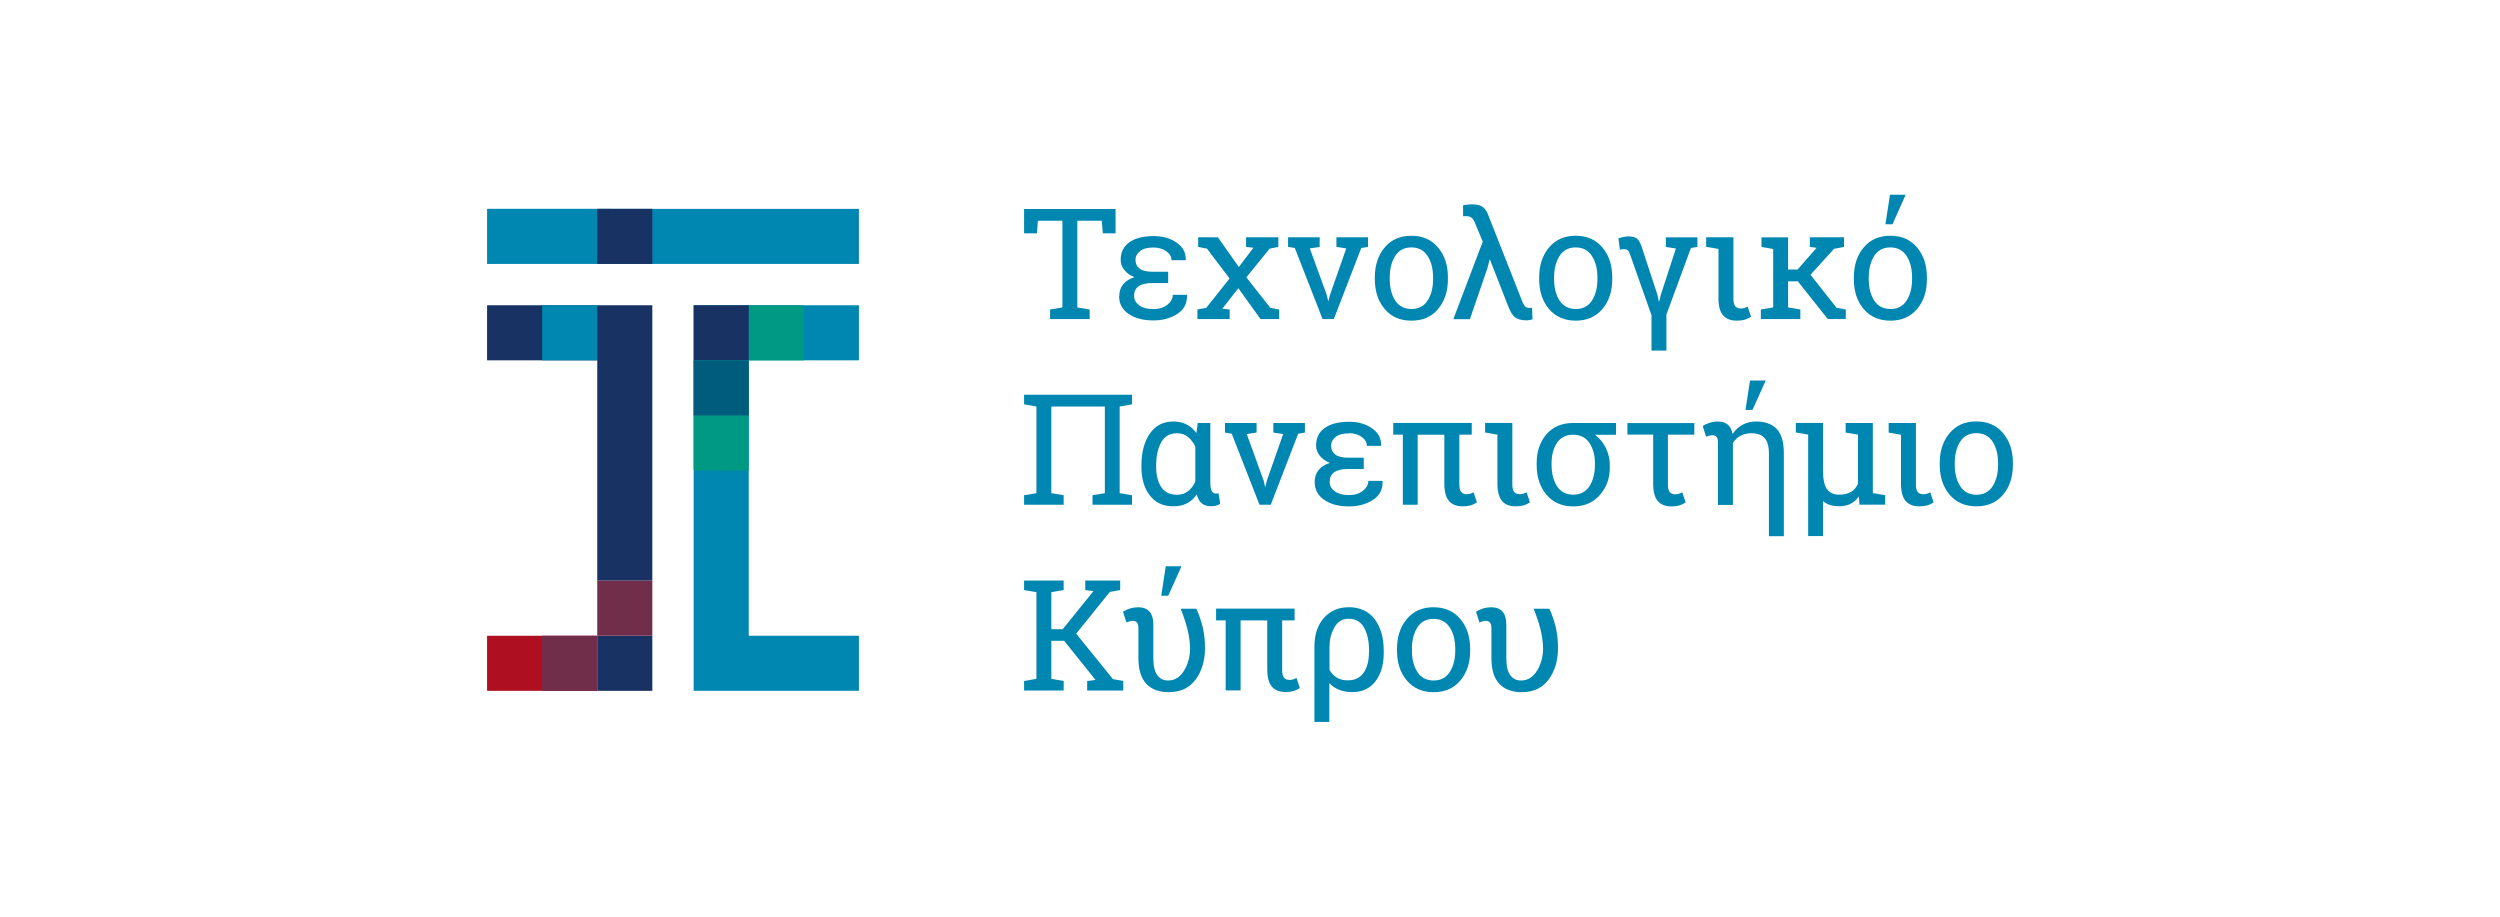<?xml version="1.0" encoding="UTF-8"?><svg id="Layer_1" xmlns="http://www.w3.org/2000/svg" xmlns:xlink="http://www.w3.org/1999/xlink" viewBox="0 0 300 110"><defs><style>.cls-1{fill:#0087b1;}.cls-2{fill:#005c7d;}.cls-3{fill:#183264;}.cls-4{fill:#ae1022;}.cls-5{fill:#712e4b;}.cls-6{clip-path:url(#clippath);}.cls-7{fill:none;}.cls-8{fill:#009a84;}</style><clipPath id="clippath"><rect class="cls-7" x="48.28" y="14.31" width="203.44" height="81.38"/></clipPath></defs><path class="cls-1" d="M58.45,31.67h44.62v-6.61H58.45v6.61Zm44.62,44.62h-13.22V43.24h13.22v-6.61h-19.83v46.27h19.83v-6.61Z"/><rect class="cls-3" x="71.67" y="25.06" width="6.61" height="6.61"/><rect class="cls-8" x="89.85" y="36.63" width="6.61" height="6.61"/><rect class="cls-3" x="83.24" y="36.63" width="6.61" height="6.61"/><rect class="cls-8" x="83.24" y="43.24" width="6.61" height="13.22"/><polygon class="cls-3" points="78.28 82.9 78.28 36.63 58.45 36.63 58.45 43.24 71.67 43.24 71.67 69.68 78.28 69.68 78.28 76.29 71.67 76.29 71.67 82.9 78.28 82.9"/><rect class="cls-1" x="65.06" y="36.63" width="6.61" height="6.61"/><polygon class="cls-4" points="71.67 82.9 71.67 76.29 65.06 76.29 58.45 76.29 58.45 82.9 65.06 82.9 71.67 82.9"/><rect class="cls-2" x="83.24" y="43.24" width="6.61" height="6.61"/><rect class="cls-5" x="71.67" y="69.68" width="6.61" height="6.61"/><rect class="cls-5" x="65.06" y="76.29" width="6.61" height="6.61"/><polygon class="cls-1" points="158.71 38.29 160.06 38.29 163.35 29.76 164.16 29.63 164.16 28.47 160.37 28.47 160.37 29.63 161.55 29.81 159.6 35.39 159.42 36.1 159.37 36.1 159.21 35.39 157.18 29.81 158.36 29.63 158.36 28.47 154.57 28.47 154.57 29.63 155.38 29.76 158.71 38.29"/><polygon class="cls-1" points="124.55 26.49 127.49 26.49 127.49 36.89 126.01 37.14 126.01 38.29 130.76 38.29 130.76 37.14 129.28 36.89 129.28 26.49 132.21 26.49 132.34 28 133.87 28 133.87 25.08 122.89 25.08 122.89 28 124.43 28 124.55 26.49"/><polygon class="cls-1" points="127.64 59.43 126.16 59.18 126.16 48.78 132.58 48.78 132.58 59.18 131.1 59.43 131.1 60.57 135.84 60.57 135.84 59.43 134.36 59.18 134.36 48.78 135.84 48.52 135.84 47.37 122.89 47.37 122.89 48.52 124.37 48.78 124.37 59.18 122.89 59.43 122.89 60.57 127.64 60.57 127.64 59.43"/><polygon class="cls-1" points="147.56 37.14 146.68 37.04 148.6 34.58 151.26 38.29 153.5 38.29 153.5 37.14 152.44 36.94 149.56 33.28 152.35 29.84 153.4 29.63 153.4 28.47 149.53 28.47 149.53 29.63 150.41 29.73 148.66 32.04 146.15 28.48 143.78 28.47 143.78 29.63 144.84 29.84 147.55 33.42 144.75 36.94 143.69 37.14 143.69 38.29 147.56 38.29 147.56 37.14"/><g class="cls-6"><path class="cls-1" d="M134.29,35.52c0,.91,.38,1.63,1.14,2.15,.76,.52,1.75,.78,2.97,.78,1.11,0,2.07-.26,2.88-.78,.8-.52,1.19-1.26,1.16-2.24l-.02-.05h-1.69c0,.46-.22,.86-.66,1.2-.44,.34-1,.51-1.67,.51-.71,0-1.28-.15-1.69-.45-.41-.3-.62-.67-.62-1.12,0-.53,.18-.92,.55-1.17,.37-.26,.91-.38,1.64-.38h1.9v-1.36h-1.9c-.7,0-1.21-.13-1.53-.38-.33-.26-.49-.61-.49-1.06,0-.41,.18-.75,.55-1.04,.37-.29,.9-.43,1.6-.43,.6,0,1.12,.15,1.54,.44,.42,.3,.63,.66,.63,1.08h1.69l.02-.05c.03-.84-.33-1.53-1.09-2.05-.75-.53-1.68-.79-2.79-.79-1.22,0-2.18,.25-2.88,.74-.7,.49-1.05,1.2-1.05,2.11,0,.44,.14,.85,.43,1.21,.29,.37,.69,.66,1.22,.87-.6,.19-1.05,.48-1.36,.87-.31,.39-.46,.86-.46,1.41"/><path class="cls-1" d="M206.21,35.76c0,.96,.19,1.65,.56,2.08,.38,.43,.92,.64,1.64,.64,.33,0,.62-.03,.89-.1,.27-.07,.54-.19,.82-.38l-.4-1.21c-.11,.07-.24,.13-.39,.17-.15,.04-.29,.06-.44,.06-.27,0-.49-.08-.64-.25-.16-.17-.24-.47-.24-.92v-7.38h-3.27v1.15l1.48,.25v5.88Z"/><polygon class="cls-1" points="209.46 49.19 210.3 49.19 211.89 45.66 210 45.66 209.46 49.19"/><path class="cls-1" d="M226.85,38.48c1.35,0,2.41-.47,3.2-1.4,.79-.93,1.18-2.13,1.18-3.59v-.2c0-1.46-.39-2.65-1.18-3.59-.79-.94-1.86-1.41-3.21-1.41s-2.42,.47-3.2,1.41c-.79,.94-1.18,2.14-1.18,3.59v.2c0,1.46,.39,2.65,1.18,3.59,.79,.93,1.86,1.4,3.22,1.4m-2.61-5.19c0-1.03,.22-1.88,.65-2.57,.44-.68,1.08-1.03,1.94-1.03s1.51,.34,1.95,1.03c.44,.68,.66,1.54,.66,2.57v.2c0,1.04-.22,1.9-.66,2.58-.44,.68-1.09,1.01-1.93,1.01s-1.52-.34-1.95-1.01c-.44-.68-.66-1.54-.66-2.58v-.2Z"/><polygon class="cls-1" points="216.04 37.14 214.57 36.89 214.57 33.76 215.74 33.76 219.34 38.29 221.49 38.29 221.49 37.14 220.38 36.93 217.26 32.97 220.08 29.86 221.28 29.63 221.28 28.47 217.18 28.47 217.18 29.63 217.99 29.74 215.71 32.34 214.57 32.34 214.57 28.48 211.38 28.48 211.38 29.63 212.78 29.88 212.78 36.89 211.3 37.14 211.3 38.29 216.04 38.29 216.04 37.14"/><polygon class="cls-1" points="228.68 23.37 226.8 23.37 226.25 26.91 227.1 26.91 228.68 23.37"/><path class="cls-1" d="M180.24,60.12c.37,.43,.92,.64,1.64,.64,.33,0,.62-.03,.89-.1,.27-.07,.54-.19,.82-.38l-.4-1.21c-.11,.07-.24,.13-.39,.17-.14,.04-.29,.06-.44,.06-.27,0-.49-.08-.64-.25-.16-.17-.24-.47-.24-.92v-7.38h-3.27v1.15l1.48,.26v5.88c0,.95,.19,1.65,.56,2.08"/><path class="cls-1" d="M176.39,38.29l2.09-6.08,.27-1.05h.05s2.12,5.43,2.12,5.43c.28,.77,.58,1.27,.9,1.5,.32,.23,.77,.35,1.36,.35,.13,0,.26-.01,.39-.04,.13-.02,.24-.05,.33-.07l-.05-1.4s-.09,.02-.14,.02h-.19c-.21,0-.37-.06-.5-.18-.13-.12-.25-.33-.36-.63l-4-10.15c-.17-.51-.4-.89-.69-1.12-.29-.24-.73-.35-1.32-.35-.16,0-.35,.01-.58,.04-.23,.02-.4,.05-.5,.07v1.31c.06,0,.14,0,.22,0,.09,0,.16,0,.21,0,.25,0,.45,.07,.6,.2,.16,.13,.3,.36,.43,.69l.9,2.17-3.53,9.3h1.98Z"/><path class="cls-1" d="M161.85,51.98c.6,0,1.12,.15,1.54,.44,.42,.3,.63,.66,.63,1.08h1.69l.02-.05c.03-.84-.33-1.52-1.08-2.05-.75-.53-1.68-.79-2.79-.79-1.22,0-2.18,.25-2.88,.74-.7,.49-1.05,1.2-1.05,2.11,0,.44,.15,.85,.44,1.22,.29,.37,.69,.66,1.21,.87-.6,.19-1.05,.48-1.36,.87-.31,.39-.46,.85-.46,1.41,0,.91,.38,1.63,1.14,2.15,.76,.52,1.75,.79,2.97,.79,1.11,0,2.07-.26,2.88-.78,.8-.52,1.19-1.26,1.16-2.24l-.02-.05h-1.69c0,.46-.22,.86-.66,1.2-.44,.34-1,.51-1.67,.51-.71,0-1.28-.15-1.69-.45-.41-.3-.62-.67-.62-1.12,0-.53,.18-.92,.55-1.17,.37-.26,.91-.39,1.64-.39h1.9v-1.36h-1.9c-.7,0-1.21-.13-1.53-.39-.33-.26-.49-.61-.49-1.06,0-.4,.18-.75,.55-1.04,.37-.29,.9-.43,1.6-.43"/><polygon class="cls-1" points="129.14 76.04 133.18 71.03 134.42 70.81 134.42 69.66 130.23 69.66 130.23 70.81 131.22 70.93 127.53 75.5 126.16 75.5 126.16 71.06 127.64 70.81 127.64 69.66 122.89 69.66 122.89 70.81 124.37 71.06 124.37 81.46 122.89 81.72 122.89 82.86 127.64 82.86 127.64 81.72 126.16 81.46 126.16 76.9 127.7 76.9 131.46 81.59 130.46 81.72 130.46 82.86 134.79 82.86 134.79 81.72 133.55 81.49 129.14 76.04"/><path class="cls-1" d="M189.09,38.48c1.35,0,2.41-.47,3.2-1.4,.79-.93,1.18-2.13,1.18-3.59v-.2c0-1.46-.39-2.65-1.18-3.59-.79-.94-1.86-1.41-3.21-1.41s-2.42,.47-3.2,1.41c-.79,.94-1.18,2.14-1.18,3.59v.2c0,1.46,.39,2.65,1.18,3.59,.79,.93,1.86,1.4,3.22,1.4m-2.61-5.19c0-1.03,.22-1.88,.65-2.57,.43-.68,1.08-1.03,1.94-1.03s1.51,.34,1.95,1.03c.44,.68,.66,1.54,.66,2.57v.2c0,1.04-.22,1.9-.66,2.58-.44,.68-1.09,1.01-1.93,1.01s-1.51-.34-1.95-1.01c-.44-.68-.66-1.54-.66-2.58v-.2Z"/><polygon class="cls-1" points="152.8 51.91 153.98 52.09 152.02 57.68 151.85 58.39 151.8 58.39 151.64 57.68 149.61 52.09 150.79 51.91 150.79 50.76 147 50.76 147 51.91 147.81 52.05 151.14 60.57 152.49 60.57 155.78 52.05 156.59 51.91 156.59 50.76 152.8 50.76 152.8 51.91"/><path class="cls-1" d="M195.31,52.15h3.07v5.9c0,.95,.19,1.65,.56,2.08,.38,.43,.92,.64,1.64,.64,.32,0,.62-.03,.88-.1,.27-.07,.54-.2,.82-.39l-.41-1.2c-.11,.07-.24,.12-.39,.17-.15,.04-.29,.07-.44,.07-.27,0-.49-.08-.65-.25-.16-.17-.24-.47-.24-.92v-5.99h3.17v-1.39h-8.03v1.39Z"/><path class="cls-1" d="M172.02,72.87c-1.35,0-2.41,.47-3.2,1.41-.79,.94-1.18,2.13-1.18,3.59v.2c0,1.46,.39,2.65,1.18,3.59,.79,.93,1.86,1.4,3.22,1.4s2.42-.47,3.2-1.4c.79-.93,1.18-2.13,1.18-3.59v-.2c0-1.46-.39-2.65-1.18-3.59-.79-.94-1.86-1.41-3.22-1.41m2.61,5.19c0,1.04-.22,1.9-.66,2.58-.44,.68-1.08,1.02-1.93,1.02s-1.52-.34-1.95-1.02c-.44-.68-.66-1.53-.66-2.58v-.2c0-1.03,.22-1.88,.65-2.57,.43-.68,1.08-1.02,1.94-1.02s1.51,.34,1.95,1.02c.44,.68,.66,1.54,.66,2.57v.2Z"/><path class="cls-1" d="M199.89,29.63l1.22,.19-1.82,5.58-.19,.76h-.05l-.15-.76-1.89-5.75c-.17-.51-.36-.85-.58-1.02-.22-.17-.55-.26-.98-.26-.19,0-.4,.02-.64,.07-.24,.04-.43,.1-.59,.17l.16,1.35c.18-.03,.29-.05,.33-.05,.04,0,.08-.01,.14-.01,.2,0,.35,.03,.45,.1,.1,.07,.19,.22,.28,.46l2.6,7.37v4.24h1.79v-4.32l2.94-7.99,.78-.13v-1.15h-3.79v1.15Z"/><path class="cls-1" d="M185.91,73.05h-1.87c.33,.82,.6,1.62,.8,2.4,.2,.78,.31,1.55,.33,2.31,0,1.01-.24,1.92-.72,2.71-.48,.79-1.12,1.19-1.93,1.19-.54,0-.97-.21-1.29-.64s-.47-1.1-.47-2.03v-3.99c0-.74-.16-1.28-.47-1.62-.31-.34-.77-.51-1.36-.51-.31,0-.63,.05-.95,.14-.32,.1-.6,.23-.86,.4l.41,1.28c.08-.04,.2-.08,.35-.12,.15-.04,.29-.07,.41-.07,.21,0,.38,.06,.5,.2,.12,.13,.18,.37,.18,.72v3.56c0,1.38,.32,2.41,.95,3.08,.63,.67,1.53,1,2.69,1,1.41,0,2.48-.51,3.23-1.52,.74-1.01,1.12-2.27,1.12-3.77,0-.94-.1-1.8-.29-2.58-.19-.78-.44-1.49-.75-2.13"/><path class="cls-1" d="M210.73,50.58c-.6,0-1.14,.13-1.62,.39-.48,.26-.88,.63-1.21,1.11-.08-.52-.28-.9-.58-1.14-.3-.24-.7-.36-1.2-.36-.32,0-.64,.05-.95,.15-.32,.1-.6,.23-.84,.4l.4,1.28c.08-.04,.2-.08,.35-.12,.16-.04,.29-.07,.41-.07,.2,0,.37,.07,.49,.2,.12,.13,.18,.37,.18,.72v7.45h1.79v-7.44c.23-.36,.53-.65,.9-.85,.37-.2,.82-.31,1.33-.31,.7,0,1.22,.19,1.57,.57,.34,.38,.52,1,.52,1.86v9.92h1.79v-9.96c0-1.35-.29-2.32-.86-2.91-.57-.59-1.39-.89-2.46-.89"/><path class="cls-1" d="M224.75,50.76h-3.27v1.15l1.48,.25v5.89c-.19,.43-.47,.76-.83,.98-.37,.22-.85,.33-1.45,.33s-1.09-.21-1.42-.63c-.33-.42-.5-1.2-.5-2.34v-5.64h-3.26v1.15l1.48,.25v12.18h1.78v-4.2c.24,.21,.53,.37,.85,.47,.33,.1,.71,.15,1.14,.15,.5,0,.95-.1,1.33-.3,.39-.2,.71-.49,.98-.88l.08,.99h3.08v-1.14l-1.48-.25v-8.41Z"/><path class="cls-1" d="M240.37,51.98c-.79-.94-1.86-1.41-3.22-1.41s-2.41,.47-3.2,1.41c-.79,.94-1.18,2.13-1.18,3.59v.2c0,1.46,.39,2.65,1.18,3.59,.79,.93,1.86,1.4,3.22,1.4s2.42-.47,3.2-1.4c.79-.93,1.18-2.13,1.18-3.59v-.2c0-1.46-.39-2.65-1.18-3.59m-.6,3.79c0,1.04-.22,1.9-.66,2.58-.44,.68-1.08,1.02-1.93,1.02s-1.51-.34-1.95-1.02c-.44-.68-.66-1.53-.66-2.58v-.2c0-1.03,.22-1.88,.65-2.57,.43-.68,1.08-1.02,1.94-1.02s1.51,.34,1.95,1.02c.44,.68,.66,1.54,.66,2.57v.2Z"/><path class="cls-1" d="M231.23,59.25c-.15,.04-.29,.06-.44,.06-.27,0-.49-.08-.64-.25-.16-.17-.24-.47-.24-.92v-7.38h-3.27v1.15l1.48,.26v5.87c0,.95,.19,1.65,.56,2.08,.38,.43,.92,.64,1.64,.64,.33,0,.62-.03,.89-.1,.27-.07,.54-.19,.82-.38l-.4-1.21c-.11,.07-.25,.13-.39,.17"/><path class="cls-1" d="M185.57,52.12c-.78,.9-1.17,2.06-1.17,3.46v.2c0,1.46,.39,2.65,1.18,3.59,.79,.93,1.86,1.4,3.21,1.4s2.39-.46,3.19-1.37c.8-.91,1.2-2,1.2-3.27v-.2c0-.79-.15-1.5-.46-2.14-.31-.64-.74-1.18-1.31-1.61h2.51v-1.42h-5.15c-1.35,0-2.41,.45-3.2,1.35m5.15,1.03c.44,.65,.67,1.46,.67,2.43v.2c0,1.04-.22,1.9-.66,2.58-.44,.68-1.09,1.01-1.94,1.01s-1.51-.34-1.95-1.01c-.43-.68-.65-1.54-.65-2.58v-.2c0-.97,.22-1.78,.65-2.43,.43-.64,1.08-.97,1.93-.97h0c.86,0,1.51,.32,1.95,.97"/><path class="cls-1" d="M168.33,60.57h1.79v-8.4h3.2v5.87c0,.96,.19,1.65,.56,2.08,.37,.43,.92,.64,1.64,.64,.33,0,.62-.03,.89-.1,.27-.07,.54-.19,.82-.38l-.4-1.21c-.11,.07-.25,.13-.39,.17-.14,.04-.29,.06-.44,.06-.27,0-.49-.08-.64-.25-.16-.17-.24-.47-.24-.92v-5.97h1.49v-1.41h-9.42v1.41h1.15v8.4Z"/><polygon class="cls-1" points="141.78 67.95 139.89 67.95 139.35 71.49 140.19 71.49 141.78 67.95"/><path class="cls-1" d="M155.18,81.53c-.14,.04-.29,.06-.44,.06-.27,0-.49-.08-.64-.25-.16-.17-.24-.47-.24-.92v-5.97h1.49v-1.42h-9.42v1.42h1.15v8.4h1.79v-8.4h3.2v5.87c0,.95,.19,1.65,.56,2.08,.38,.43,.92,.64,1.64,.64,.33,0,.62-.03,.89-.1s.54-.19,.82-.38l-.4-1.21c-.11,.07-.25,.13-.39,.17"/><path class="cls-1" d="M143.55,73.05h-1.87c.33,.82,.6,1.62,.8,2.4,.2,.78,.31,1.55,.33,2.31,0,1.01-.24,1.92-.72,2.71-.48,.79-1.12,1.19-1.93,1.19-.54,0-.97-.21-1.29-.64-.31-.43-.47-1.1-.47-2.03v-3.99c0-.74-.16-1.28-.47-1.62-.31-.34-.77-.51-1.36-.51-.31,0-.63,.05-.95,.14-.32,.1-.6,.23-.86,.4l.41,1.28c.08-.04,.2-.08,.35-.12s.29-.07,.41-.07c.21,0,.38,.06,.5,.2,.12,.13,.18,.37,.18,.72v3.56c0,1.38,.32,2.41,.95,3.08,.63,.67,1.53,1,2.69,1,1.41,0,2.48-.51,3.23-1.52,.74-1.01,1.12-2.27,1.12-3.77,0-.94-.1-1.8-.29-2.58-.2-.78-.44-1.49-.75-2.13"/><path class="cls-1" d="M146.21,59.18s-.08,.03-.13,.04c-.05,0-.1,.01-.15,.01-.22,0-.39-.1-.51-.29-.12-.19-.18-.54-.18-1.05v-7.13h-1.51l-.16,1.21c-.32-.45-.71-.79-1.17-1.03-.46-.24-1-.36-1.6-.36-1.21,0-2.15,.48-2.82,1.45-.67,.97-1.01,2.24-1.01,3.82v.19c0,1.42,.34,2.56,1.01,3.42,.67,.87,1.61,1.3,2.81,1.3,.63,0,1.18-.12,1.64-.36,.47-.24,.86-.59,1.18-1.07,.13,.5,.33,.86,.61,1.08,.28,.23,.63,.34,1.06,.34,.22,0,.43-.02,.61-.06,.18-.04,.36-.12,.54-.25l-.22-1.28Zm-2.76-1.41c-.24,.51-.53,.9-.89,1.18-.36,.28-.8,.42-1.33,.42-.85,0-1.47-.31-1.88-.92-.4-.61-.61-1.42-.61-2.41v-.19c0-1.14,.21-2.06,.61-2.78,.41-.72,1.04-1.08,1.89-1.08,.51,0,.94,.14,1.3,.43,.36,.29,.66,.68,.9,1.18v4.17Z"/><path class="cls-1" d="M172.57,37.08c.79-.93,1.18-2.13,1.18-3.59v-.2c0-1.46-.39-2.65-1.18-3.59-.79-.94-1.86-1.41-3.21-1.41s-2.42,.47-3.2,1.41c-.79,.94-1.18,2.14-1.18,3.59v.2c0,1.46,.39,2.65,1.18,3.59s1.86,1.4,3.22,1.4,2.42-.47,3.2-1.4m-5.15-1.01c-.44-.68-.66-1.54-.66-2.58v-.2c0-1.03,.22-1.88,.65-2.57,.43-.68,1.08-1.03,1.94-1.03s1.51,.34,1.95,1.03c.44,.68,.66,1.54,.66,2.57v.2c0,1.04-.22,1.9-.66,2.58-.44,.68-1.09,1.01-1.93,1.01s-1.52-.34-1.95-1.01"/><path class="cls-1" d="M161.79,72.87c-1.16,0-2.13,.42-2.9,1.26-.77,.84-1.16,2.01-1.16,3.5h0v9h1.79v-4.65c.33,.35,.73,.62,1.19,.8,.46,.18,.98,.27,1.57,.27,1.19,0,2.12-.43,2.78-1.3,.66-.87,.99-2.01,.99-3.43v-.19c0-1.6-.36-2.87-1.09-3.83-.73-.96-1.78-1.44-3.16-1.44m2.47,5.46c0,.99-.21,1.79-.63,2.4-.42,.62-1.06,.92-1.9,.92-.53,0-.97-.11-1.33-.33-.36-.22-.65-.53-.87-.94v-2.75c0-.85,.19-1.62,.58-2.32,.39-.7,.95-1.05,1.7-1.05,.85,0,1.47,.36,1.87,1.07,.4,.72,.6,1.65,.6,2.79v.19Z"/></g></svg>